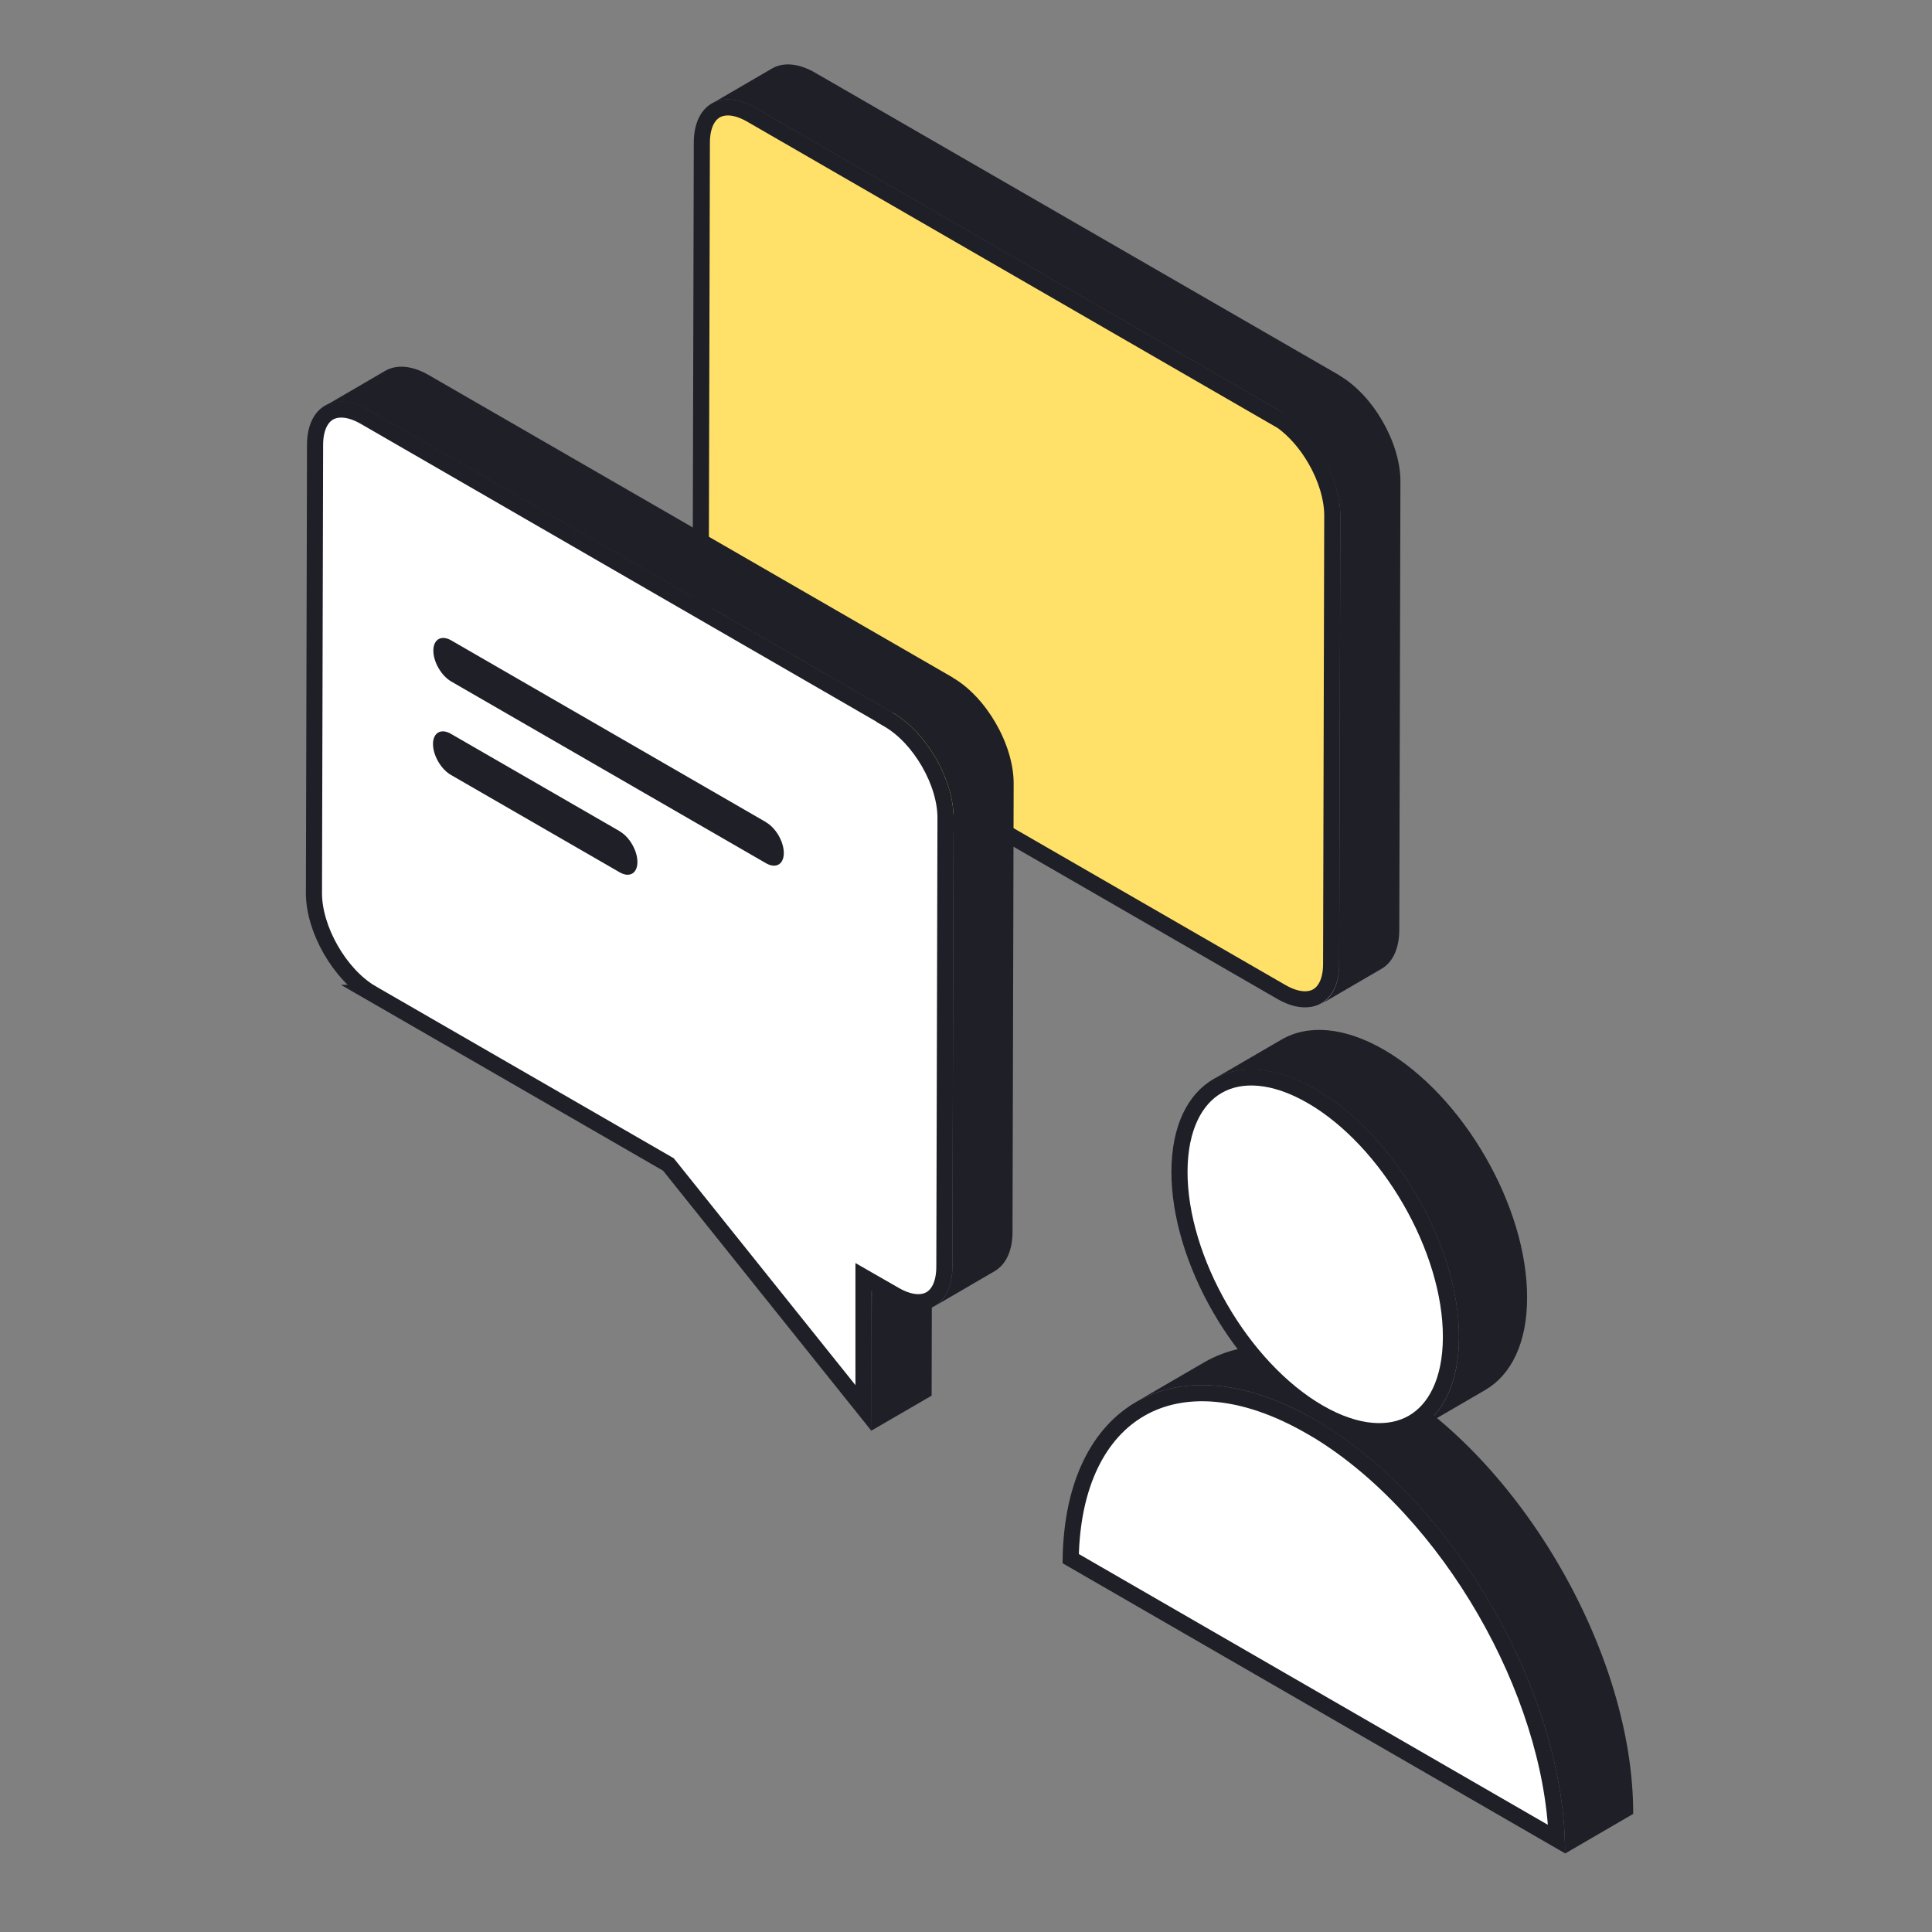 <svg width="120" height="120" viewBox="0 0 120 120" fill="none" xmlns="http://www.w3.org/2000/svg">
<rect x="0" y="0" width="120" height="120" fill="#808080" stroke="none"/>
<path d="M48.475 43.682L48.23 43.537L47.062 42.846L47.059 42.844L46.88 42.736C45.988 42.167 45.165 41.25 44.553 40.19C43.899 39.059 43.514 37.81 43.522 36.717V36.715L43.593 8.871V8.87C43.593 7.775 43.98 7.132 44.463 6.856C44.916 6.597 45.61 6.572 46.486 7.029L46.664 7.126L79.196 25.914L79.647 26.174C80.433 26.747 81.154 27.581 81.705 28.535C82.36 29.668 82.75 30.923 82.75 32.026L82.679 59.87V59.871C82.679 60.965 82.293 61.608 81.808 61.884C81.322 62.161 80.559 62.171 79.589 61.613L61.192 50.999L61.054 50.919L60.895 50.935L48.475 52.121V43.682Z" fill="#FFE16A" stroke="#1E1F27"/>
<path d="M83.197 23.314L50.647 4.527C49.586 3.908 48.63 3.855 47.94 4.261L44.208 6.437C44.898 6.03 45.853 6.083 46.914 6.703L79.447 25.49C81.552 26.71 83.25 29.647 83.25 32.07L83.179 59.915C83.179 61.118 82.755 61.949 82.065 62.356L85.797 60.18C86.487 59.791 86.912 58.942 86.912 57.739L86.983 29.895C86.983 27.489 85.284 24.534 83.179 23.314H83.197Z" fill="#1E1F27"/>
<path d="M54.151 80.177L57.883 78.001L57.865 86.687L54.115 88.863L54.151 80.177Z" fill="#1E1F27"/>
<path d="M20.441 25.623C20.928 25.346 21.69 25.336 22.66 25.894L54.941 44.537V44.554L55.191 44.699C56.151 45.255 57.044 46.222 57.697 47.353C58.35 48.484 58.736 49.733 58.727 50.826V50.828L58.656 78.672V78.673C58.656 79.778 58.27 80.42 57.787 80.696C57.333 80.956 56.639 80.98 55.762 80.53L55.584 80.433L54.382 79.744L53.633 79.314V87.457L41.574 72.399L41.515 72.326L41.434 72.279L23.04 61.667H23.041C22.089 61.103 21.198 60.127 20.544 58.986C19.89 57.845 19.5 56.586 19.5 55.483L19.57 27.638V27.637C19.57 26.543 19.957 25.9 20.441 25.623Z" fill="white" stroke="#1E1F27"/>
<path d="M47.585 51.069L28.03 39.778C27.418 39.421 26.916 39.705 26.916 40.411C26.916 41.117 27.411 41.969 28.023 42.326L47.578 53.617C48.189 53.967 48.684 53.69 48.684 52.984C48.684 52.278 48.189 51.426 47.585 51.077" fill="#1E1F27"/>
<path d="M38.492 51.63L28.008 45.58C27.396 45.223 26.894 45.507 26.894 46.213C26.894 46.919 27.389 47.771 28.001 48.128L38.484 54.178C39.096 54.535 39.591 54.251 39.591 53.544C39.591 52.838 39.103 51.986 38.492 51.637" fill="#1E1F27"/>
<path d="M59.192 42.09L26.642 23.303C25.581 22.684 24.608 22.631 23.918 23.038L20.185 25.214C20.875 24.807 21.848 24.86 22.909 25.479L55.442 44.266C57.547 45.487 59.245 48.423 59.227 50.829L59.157 78.673C59.157 79.876 58.732 80.725 58.042 81.132L61.775 78.956C62.465 78.549 62.889 77.718 62.889 76.498L62.96 48.653C62.96 46.247 61.262 43.293 59.174 42.09H59.192Z" fill="#1E1F27"/>
<path d="M70.856 87.49C73.482 85.994 77.191 86.171 81.41 88.608L81.897 88.89C85.921 91.36 89.573 95.408 92.246 100.041C94.861 104.573 96.517 109.624 96.693 114.239L66.503 96.809C66.584 92.124 68.285 88.956 70.856 87.49Z" fill="white" stroke="#1E1F27"/>
<path d="M85.89 85.715C81.55 83.215 77.62 82.975 74.78 84.625L70.55 87.085C73.39 85.435 77.32 85.665 81.66 88.175C90.28 93.155 97.24 105.215 97.21 115.125L101.44 112.665C101.47 102.765 94.51 90.695 85.89 85.715Z" fill="#1E1F27"/>
<path d="M85.95 65.195C83.47 63.765 81.22 63.625 79.59 64.575L75.36 67.035C76.98 66.095 79.23 66.225 81.72 67.655C86.65 70.505 90.64 77.405 90.62 83.075C90.62 85.885 89.62 87.865 88.02 88.795L92.25 86.335C93.85 85.405 94.85 83.425 94.85 80.615C94.87 74.945 90.88 68.045 85.95 65.195Z" fill="#1E1F27"/>
<path d="M75.643 67.443C77.054 66.636 79.091 66.705 81.47 68.078C83.841 69.448 86.014 71.814 87.593 74.547C89.172 77.281 90.13 80.338 90.12 83.063C90.111 85.792 89.145 87.573 87.734 88.376C86.321 89.179 84.285 89.105 81.91 87.732C79.539 86.361 77.365 83.997 75.786 81.264C74.207 78.531 73.25 75.478 73.26 72.757C73.269 70.034 74.232 68.249 75.643 67.443Z" fill="white" stroke="#1E1F27"/>
</svg>
